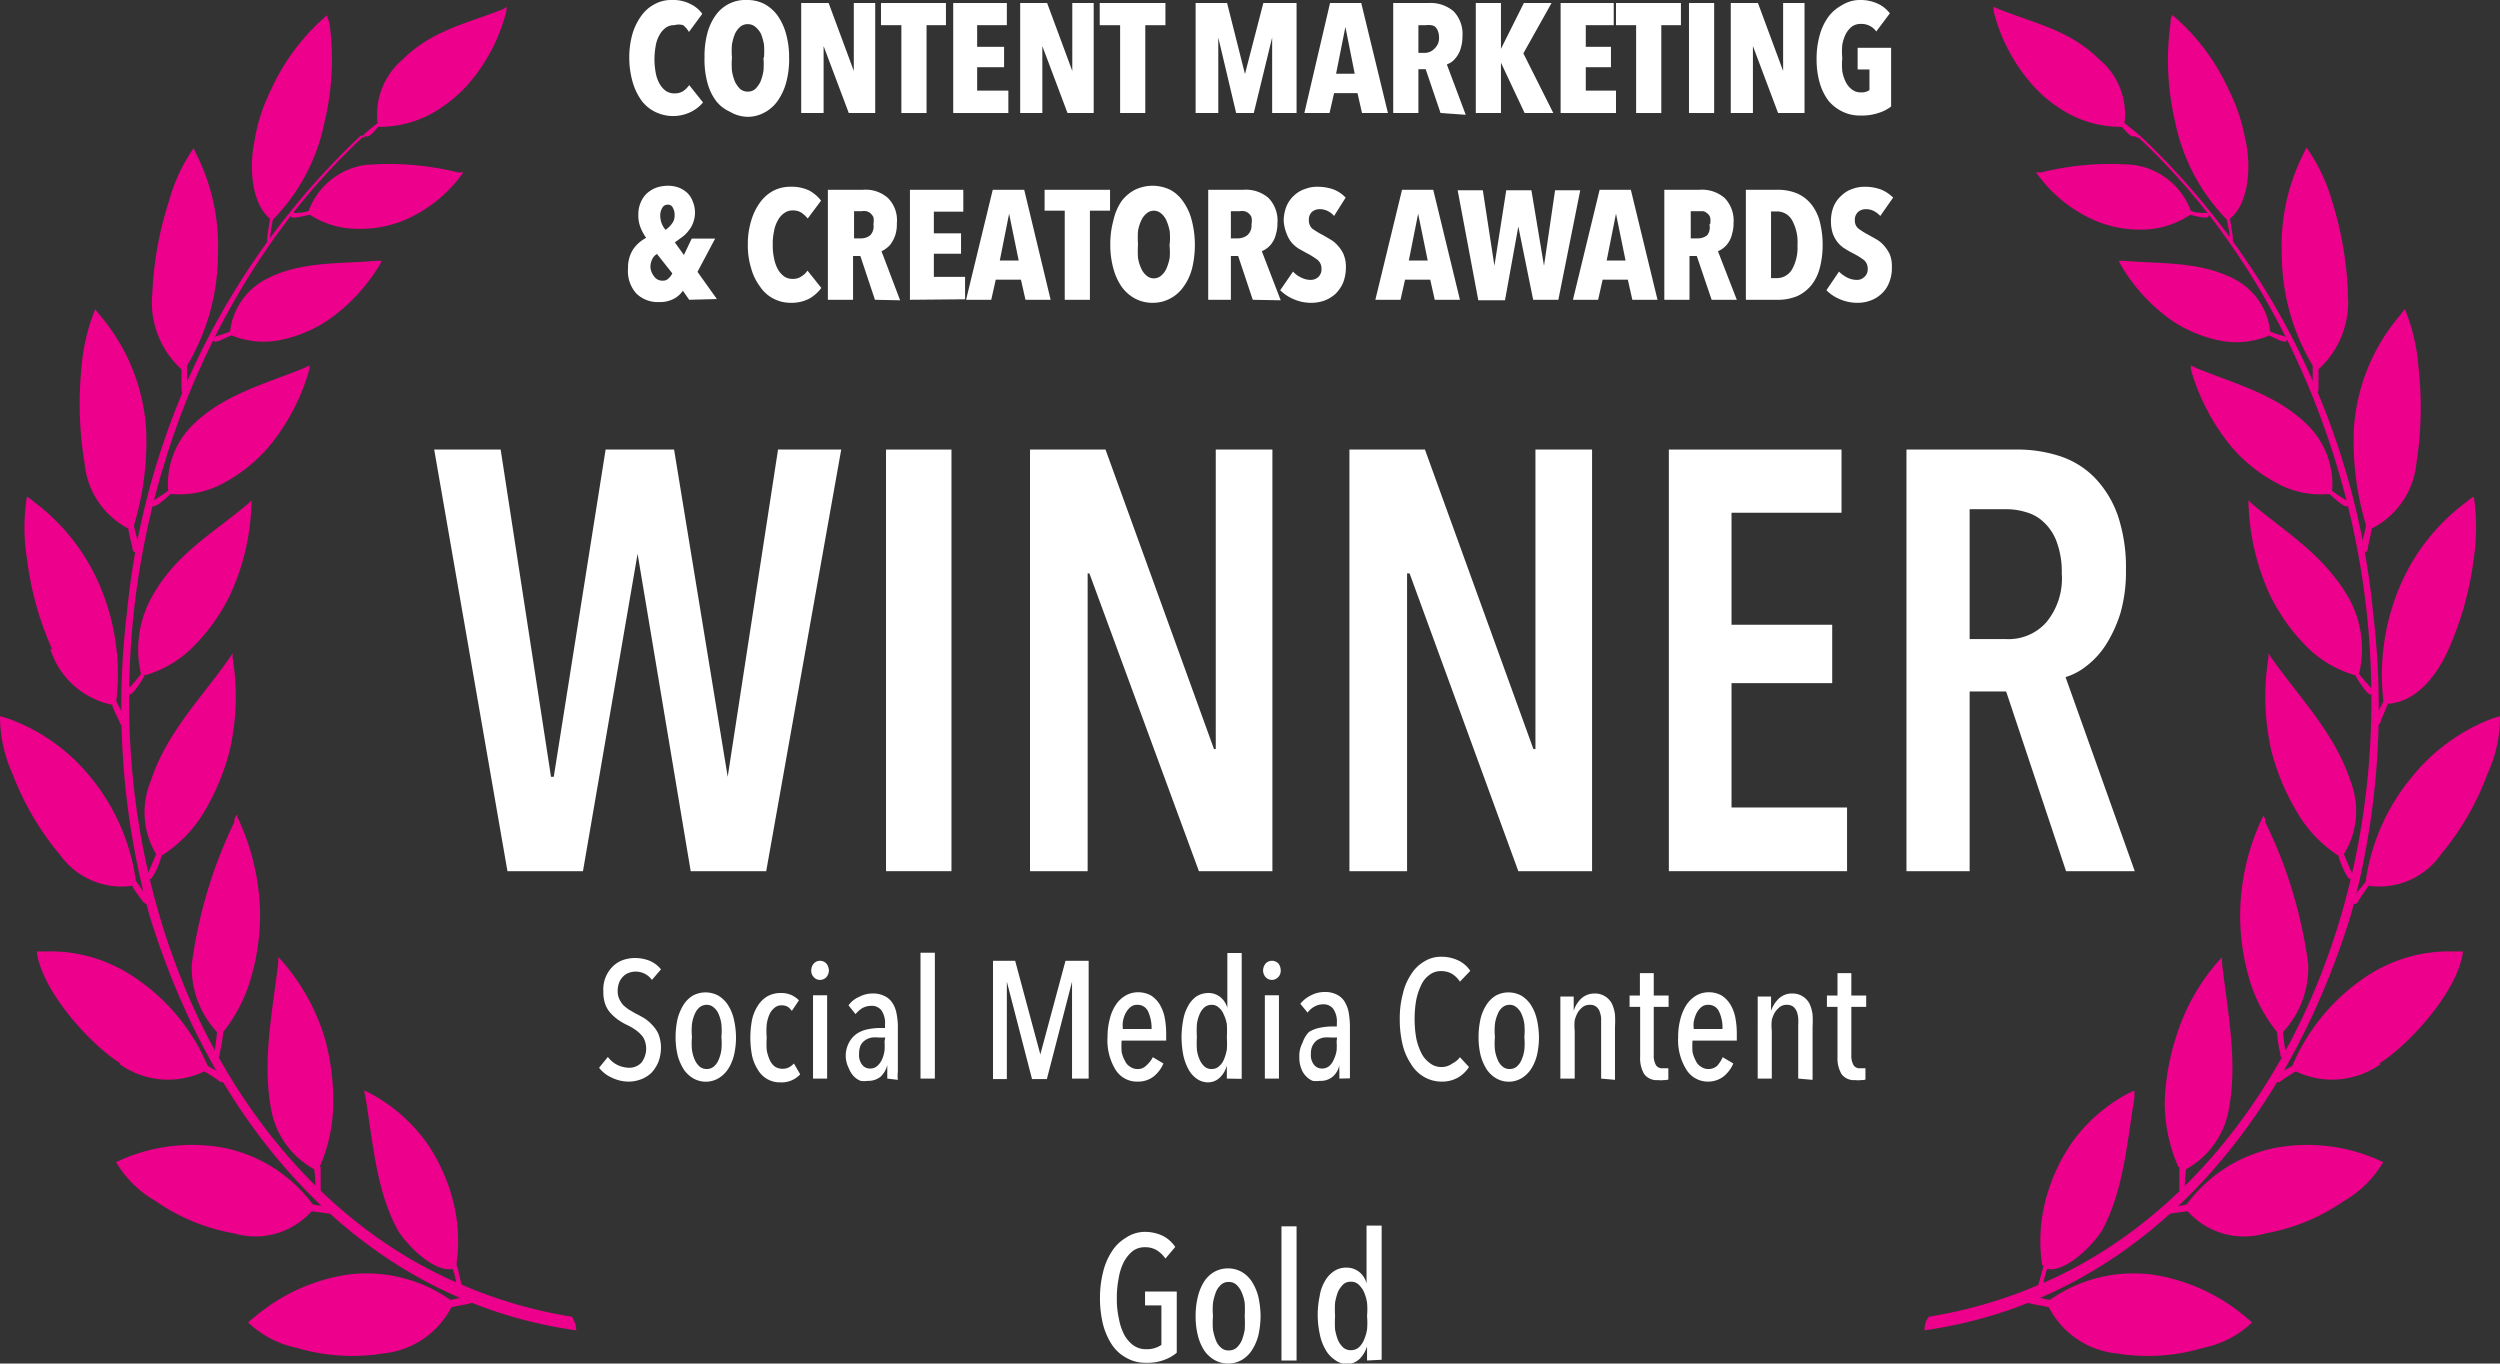 <svg xmlns="http://www.w3.org/2000/svg" viewBox="0 0 99.32 54.17"><rect x="0" y="0" width="99.32" height="54.17" fill="#333333" stroke="none"/><defs><style>.cls-1{fill:#fff;}.cls-2{fill:#ec008c;fill-rule:evenodd;}</style></defs><g id="Layer_2" data-name="Layer 2"><g id="Layer_1-2" data-name="Layer 1"><path class="cls-1" d="M45.46,48.94a1.66,1.66,0,0,1,.72.15,1.28,1.28,0,0,1,.51.45L46.3,50a1.15,1.15,0,0,0-.36-.34.88.88,0,0,0-.45-.11.79.79,0,0,0-.5.16,1.45,1.45,0,0,0-.35.44,2.26,2.26,0,0,0-.2.65,3.84,3.84,0,0,0-.07.78,3.45,3.45,0,0,0,.08.8,2.29,2.29,0,0,0,.21.64,1.3,1.3,0,0,0,.37.43.85.85,0,0,0,.51.15,1,1,0,0,0,.6-.17V51.86h-.65v-.55h1.26v2.43a1.58,1.58,0,0,1-.51.29,1.86,1.86,0,0,1-.71.11,1.49,1.49,0,0,1-.77-.19,1.6,1.6,0,0,1-.58-.52,2.68,2.68,0,0,1-.36-.82,4.35,4.35,0,0,1-.12-1.06,4.18,4.18,0,0,1,.12-1,2.6,2.6,0,0,1,.35-.83,1.67,1.67,0,0,1,.55-.54A1.35,1.35,0,0,1,45.46,48.94Z"></path><path class="cls-1" d="M50.08,52.29a3.62,3.62,0,0,1-.09.77,2,2,0,0,1-.26.59,1.21,1.21,0,0,1-.4.38,1.1,1.1,0,0,1-.55.14,1.08,1.08,0,0,1-.53-.14,1.24,1.24,0,0,1-.41-.38,2,2,0,0,1-.25-.59,3.07,3.07,0,0,1-.09-.77,3.15,3.15,0,0,1,.09-.78,2,2,0,0,1,.25-.6,1.21,1.21,0,0,1,.4-.38,1.13,1.13,0,0,1,1.09,0,1.21,1.21,0,0,1,.4.38,2.05,2.05,0,0,1,.26.6A3.71,3.71,0,0,1,50.08,52.29Zm-.63,0a4.33,4.33,0,0,0,0-.53,1.75,1.75,0,0,0-.13-.44.9.9,0,0,0-.21-.29.45.45,0,0,0-.3-.1.43.43,0,0,0-.29.1.78.78,0,0,0-.21.29,2.32,2.32,0,0,0-.12.44,2.93,2.93,0,0,0,0,.53,3,3,0,0,0,0,.54,2.21,2.21,0,0,0,.12.43.7.7,0,0,0,.21.29.43.43,0,0,0,.29.1.48.48,0,0,0,.31-.1.94.94,0,0,0,.21-.29,2.21,2.21,0,0,0,.12-.43A4.5,4.5,0,0,0,49.45,52.28Z"></path><path class="cls-1" d="M50.91,54.05V48.72h.6v5.33Z"></path><path class="cls-1" d="M54.31,54.05v-.56h0A1.22,1.22,0,0,1,54,54a.75.75,0,0,1-.56.19A.87.87,0,0,1,53,54a1.14,1.14,0,0,1-.35-.4,2,2,0,0,1-.22-.61,3.6,3.6,0,0,1,0-1.51,1.64,1.64,0,0,1,.21-.59,1.14,1.14,0,0,1,.36-.39.87.87,0,0,1,.48-.14.81.81,0,0,1,.53.18.85.85,0,0,1,.28.45h0v-2.3h.6v5.33Zm0-1.77a2.93,2.93,0,0,0,0-.53,1.75,1.75,0,0,0-.13-.44.93.93,0,0,0-.22-.29.43.43,0,0,0-.29-.1.44.44,0,0,0-.3.1,1.08,1.08,0,0,0-.21.29,2.32,2.32,0,0,0-.12.44,4.33,4.33,0,0,0,0,.53,4.5,4.5,0,0,0,0,.54,2.21,2.21,0,0,0,.12.43.94.94,0,0,0,.21.29.44.44,0,0,0,.3.1.47.47,0,0,0,.3-.1.81.81,0,0,0,.21-.29,1.67,1.67,0,0,0,.13-.43A3,3,0,0,0,54.31,52.28Z"></path><path class="cls-2" d="M76.39,52.86c8.25-1.14,14.26-7.63,17-16.49a31.21,31.21,0,0,0,.89-12A30,30,0,0,0,85,5.37s0,0,0,0a.17.17,0,0,1-.08.06s0,0,0,0c5.4,5,8.87,12.81,9.25,20.76.58,11.34-4.93,21.4-13.19,24.86a18.57,18.57,0,0,1-4.35,1.26.82.82,0,0,0-.17.53"></path><path class="cls-2" d="M97,33.91a3,3,0,0,1-2.9,1.28l-.41.6c0,.09-.15.17-.23.1a.15.15,0,0,1,0-.2c.16-.21.33-.42.52-.65a8.28,8.28,0,0,1,1.88-4.22A7.52,7.52,0,0,1,99,28.55l.32-.1a5.4,5.4,0,0,1-.5,2.3A10.74,10.74,0,0,1,97,33.91"></path><path class="cls-2" d="M87,8.54c.1,0,.66.18.73.07s0-.15-.06-.15c-.2,0-.43,0-.63-.08a2.82,2.82,0,0,0-2.3-1.83,11.45,11.45,0,0,0-3.65.3l-.2,0A.83.83,0,0,0,81,7a5.54,5.54,0,0,0,2.25,1.77,4.56,4.56,0,0,0,1.9.35A3.45,3.45,0,0,0,87,8.54"></path><path class="cls-2" d="M84.86,5.42s0,0-.12,0-.29-.23-.45-.38a4.37,4.37,0,0,1-2.54-.79,5.12,5.12,0,0,1-1-.87A7,7,0,0,1,79.2.43l0-.16.2.09c1.44.57,2.83.84,4,2a2.82,2.82,0,0,1,1,2.53c.18.15.37.28.54.44s0,.13-.06.13"></path><path class="cls-2" d="M90.09,13.32c.1,0,.65.33.73.24s0-.16,0-.17c-.2-.08-.44-.13-.63-.22a2.65,2.65,0,0,0-1.42-2.08c-1.37-.72-2.93-.6-4.4-.73l-.2,0,.06.12a7,7,0,0,0,2.09,2.28,5.32,5.32,0,0,0,1.87.77,3.37,3.37,0,0,0,1.94-.19"></path><path class="cls-2" d="M97.28,25.79c-.45,1-1.24,2.09-2.41,2.17l-.28.66c0,.1-.1.22-.2.17a.17.17,0,0,1-.08-.18c.12-.27.25-.48.38-.75a9,9,0,0,1,.71-4.7A8.13,8.13,0,0,1,98,19.93a1.79,1.79,0,0,1,.28-.2,8.39,8.39,0,0,1,0,2.45,12.85,12.85,0,0,1-1,3.61"></path><path class="cls-2" d="M96,18.4A3.26,3.26,0,0,1,94.22,21c0,.11-.13.63-.14.71s0,.24-.15.22a.14.14,0,0,1-.11-.15c0-.27.13-.59.18-.9a11.63,11.63,0,0,1-.49-3.75,7.68,7.68,0,0,1,1.82-4.58c.08-.1.14-.19.21-.27a7.49,7.49,0,0,1,.54,2.29A14.35,14.35,0,0,1,96,18.4"></path><path class="cls-2" d="M93.27,11.67a3.58,3.58,0,0,1-1.16,3c0,.11,0,.65,0,.72s0,.23-.1.26-.1,0-.13-.12c0-.27,0-.7,0-1a8.68,8.68,0,0,1-1.23-4.44,8.15,8.15,0,0,1,.83-3.92l.15-.31a6.92,6.92,0,0,1,1,2.07,14.09,14.09,0,0,1,.65,3.71"></path><path class="cls-2" d="M89.2,5.52c.24,1,.17,2.54-.6,3.16,0,.13.09.59.1.69s0,.22,0,.26-.07,0-.11-.08c0-.29-.07-.53-.12-.82a7.78,7.78,0,0,1-2.06-3.91A10.58,10.58,0,0,1,86.23.93c0-.11,0-.22.08-.33a8.5,8.5,0,0,1,2.22,2.94,7.12,7.12,0,0,1,.67,2"></path><path class="cls-2" d="M92.55,19.63c.09.08.58.55.7.48s.06-.18,0-.21-.42-.26-.6-.4a3.31,3.31,0,0,0-1-2.64c-1.24-1.21-2.9-1.62-4.4-2.24l-.21-.1c0,.06,0,.11,0,.16a8.54,8.54,0,0,0,1.61,3.07,6.25,6.25,0,0,0,1.76,1.42,3.62,3.62,0,0,0,2.06.46"></path><path class="cls-2" d="M93.59,26.87c.07.12.46.75.59.72s.1-.15.06-.21-.37-.39-.52-.61a4.18,4.18,0,0,0-.47-3.12c-1-1.65-2.37-2.45-3.74-3.6l-.18-.17a.91.91,0,0,0,0,.17,9.41,9.41,0,0,0,.86,3.61,7.59,7.59,0,0,0,1.42,2,4.42,4.42,0,0,0,2,1.18"></path><path class="cls-2" d="M92.91,34c0,.14.32.9.45.93a.19.19,0,0,0,.1-.2c-.11-.25-.24-.54-.34-.8A3.27,3.27,0,0,0,93.37,31c-.62-1.87-2-3.27-3.1-4.82l-.15-.22c0,.06,0,.11,0,.17a9.72,9.72,0,0,0,.12,3.71,9.2,9.2,0,0,0,1,2.4A5.16,5.16,0,0,0,92.91,34"></path><path class="cls-2" d="M94.57,42.28a3.33,3.33,0,0,1-3.37.28c-.08.06-.51.32-.56.37s-.18.12-.25,0a.15.15,0,0,1,0-.2c.21-.15.45-.24.68-.39A8,8,0,0,1,94,38.8a5.94,5.94,0,0,1,3.51-1h.34c-.2,1.61-2.19,3.74-3.3,4.43"></path><path class="cls-2" d="M90.46,41a4.55,4.55,0,0,0,.13.84c0,.08,0,.2.14.16s.09-.11.09-.15A6.35,6.35,0,0,1,90.7,41a3.74,3.74,0,0,0,1-2.7A18.23,18.23,0,0,0,90,32.67c0-.08,0-.17-.08-.26l-.07.14A9.16,9.16,0,0,0,89,36.13a9,9,0,0,0,.32,2.62A6.11,6.11,0,0,0,90.46,41"></path><path class="cls-2" d="M90,49a3,3,0,0,1-3.09-.88l-.75.1c-.06,0-.1,0-.13-.12a.15.15,0,0,1,.1-.17c.24,0,.49,0,.75-.09a5.77,5.77,0,0,1,3.58-2.25,7,7,0,0,1,3.91.44l.31.14a4.31,4.31,0,0,1-1.57,1.55A7.9,7.9,0,0,1,90,49"></path><path class="cls-2" d="M86.58,46.36c0,.12,0,.56,0,.86,0,.08,0,.19.1.19a.13.13,0,0,0,.11-.11,8.09,8.09,0,0,1,.06-.85,3.38,3.38,0,0,0,1.67-2.24c.4-1.92,0-3.89-.24-5.91a2.28,2.28,0,0,1,0-.27l-.11.11a8.23,8.23,0,0,0-1.73,3.09A9.32,9.32,0,0,0,86,43.82a6.41,6.41,0,0,0,.54,2.54"></path><path class="cls-2" d="M81.18,50.26c0,.08-.11.45-.19.74,0,.06-.06.16,0,.21a.11.11,0,0,0,.13-.07c.1-.24.1-.49.22-.73.55.13,1.51-.57,2.15-1.49.87-1.58,1-3.45,1.31-5.33a2.38,2.38,0,0,1,0-.26l-.14.05a6.48,6.48,0,0,0-2.4,2.09,7.24,7.24,0,0,0-1,2.24,6.45,6.45,0,0,0-.13,2.55"></path><path class="cls-2" d="M84.22,53.78a3.41,3.41,0,0,1-2.82-1.84c-.2-.06-.55-.1-.76-.16s-.09-.07-.1-.15a.13.13,0,0,1,.13-.13c.25,0,.49.11.77.14a5.78,5.78,0,0,1,4.09-1,7.48,7.48,0,0,1,3.66,1.66c.09.08.19.15.28.24a3.93,3.93,0,0,1-1.91,1,7.77,7.77,0,0,1-3.34.25"></path><path class="cls-2" d="M22.94,52.86c-8.26-1.14-14.27-7.63-17-16.49a31.21,31.21,0,0,1-.9-12,30,30,0,0,1,9.31-19s0,0,0,0l.08.06s0,0,0,0c-5.41,5-8.88,12.81-9.26,20.76-.58,11.34,4.93,21.4,13.2,24.86a18.29,18.29,0,0,0,4.35,1.26,1,1,0,0,1,.17.53"></path><path class="cls-2" d="M2.35,33.91a3,3,0,0,0,2.91,1.28c0,.09.36.54.4.6s.15.17.23.1a.16.16,0,0,0,0-.2L5.4,35a8.28,8.28,0,0,0-1.88-4.22A7.46,7.46,0,0,0,.33,28.55L0,28.45a5.56,5.56,0,0,0,.5,2.3,11.19,11.19,0,0,0,1.84,3.16"></path><path class="cls-2" d="M12.29,8.54c-.09,0-.66.18-.73.07s0-.15.06-.15c.21,0,.44,0,.64-.08a2.82,2.82,0,0,1,2.29-1.83,11.45,11.45,0,0,1,3.65.3l.2,0a.42.42,0,0,1-.08.12,5.51,5.51,0,0,1-2.24,1.77,4.59,4.59,0,0,1-1.9.35,3.46,3.46,0,0,1-1.89-.57"></path><path class="cls-2" d="M14.46,5.42s0,0,.13,0,.29-.23.44-.38a4.35,4.35,0,0,0,2.54-.79,5.48,5.48,0,0,0,1-.87A7,7,0,0,0,20.12.43a.9.9,0,0,0,0-.16L20,.36c-1.44.57-2.83.84-4,2a2.87,2.87,0,0,0-1,2.53c-.18.15-.36.28-.53.44s0,.13.05.13"></path><path class="cls-2" d="M9.23,13.32c-.1,0-.64.33-.72.24s0-.16,0-.17c.2-.08.44-.13.63-.22a2.69,2.69,0,0,1,1.43-2.08c1.37-.72,2.93-.6,4.39-.73l.21,0a.67.67,0,0,0-.06.12A7.18,7.18,0,0,1,13,12.74a5.32,5.32,0,0,1-1.87.77,3.37,3.37,0,0,1-1.94-.19"></path><path class="cls-2" d="M2,25.79A3.26,3.26,0,0,0,4.46,28c0,.1.25.58.28.66s.09.22.19.17A.17.17,0,0,0,5,28.61c-.11-.27-.25-.48-.38-.75a9,9,0,0,0-.7-4.7,8.14,8.14,0,0,0-2.58-3.23,1.71,1.71,0,0,0-.27-.2,7.75,7.75,0,0,0,0,2.45,12.51,12.51,0,0,0,1,3.61"></path><path class="cls-2" d="M3.36,18.4A3.26,3.26,0,0,0,5.1,21c0,.11.13.63.15.71s0,.24.14.22a.14.14,0,0,0,.11-.15c0-.27-.12-.59-.18-.9a11.63,11.63,0,0,0,.49-3.75A7.73,7.73,0,0,0,4,12.56l-.22-.27a7.79,7.79,0,0,0-.54,2.29,14.35,14.35,0,0,0,.12,3.82"></path><path class="cls-2" d="M6.05,11.67a3.58,3.58,0,0,0,1.16,3c0,.11,0,.65,0,.72s0,.23.09.26.11,0,.13-.12c0-.27,0-.7,0-1a8.68,8.68,0,0,0,1.23-4.44A8.15,8.15,0,0,0,7.84,6.2l-.15-.31A6.89,6.89,0,0,0,6.71,8a13.71,13.71,0,0,0-.66,3.71"></path><path class="cls-2" d="M10.13,5.52c-.24,1-.17,2.54.59,3.16,0,.13-.09.59-.1.69s0,.22,0,.26.06,0,.11-.08c0-.29.06-.53.11-.82a7.7,7.7,0,0,0,2.06-3.91A10.58,10.58,0,0,0,13.09.93C13.07.82,13,.71,13,.6a8.5,8.5,0,0,0-2.22,2.94,7.1,7.1,0,0,0-.66,2"></path><path class="cls-2" d="M6.77,19.63c-.09.08-.58.55-.7.48s-.05-.18,0-.21.42-.26.61-.4a3.3,3.3,0,0,1,1-2.64c1.25-1.21,2.9-1.62,4.4-2.24l.21-.1a.75.75,0,0,1,0,.16,8.38,8.38,0,0,1-1.61,3.07,6.25,6.25,0,0,1-1.76,1.42,3.62,3.62,0,0,1-2.06.46"></path><path class="cls-2" d="M5.73,26.87c-.07.12-.45.75-.58.72s-.11-.15-.06-.21.36-.39.51-.61a4.28,4.28,0,0,1,.47-3.12C7,22,8.44,21.2,9.81,20.05l.18-.17a.91.91,0,0,1,0,.17,9.23,9.23,0,0,1-.86,3.61,7.59,7.59,0,0,1-1.42,2,4.37,4.37,0,0,1-2,1.18"></path><path class="cls-2" d="M6.41,34c0,.14-.31.9-.45.93s-.13-.13-.1-.2c.11-.25.24-.54.34-.8A3.25,3.25,0,0,1,6,31c.61-1.87,2-3.27,3.09-4.82l.15-.22a1,1,0,0,1,0,.17,9.52,9.52,0,0,1-.12,3.71,9.2,9.2,0,0,1-1,2.4A5.16,5.16,0,0,1,6.41,34"></path><path class="cls-2" d="M4.76,42.28a3.3,3.3,0,0,0,3.36.28c.08.06.52.32.56.37s.19.12.25,0a.14.14,0,0,0,0-.2c-.21-.15-.45-.24-.68-.39A7.92,7.92,0,0,0,5.3,38.8a5.93,5.93,0,0,0-3.51-1H1.46c.2,1.61,2.19,3.74,3.3,4.43"></path><path class="cls-2" d="M8.87,41a6,6,0,0,1-.14.84c0,.08,0,.2-.14.16a.18.18,0,0,1-.08-.15A8.43,8.43,0,0,0,8.62,41a3.74,3.74,0,0,1-1-2.7,18.51,18.51,0,0,1,1.69-5.64c0-.08,0-.17.08-.26s0,.09.08.14a9.33,9.33,0,0,1,.86,3.58A9,9,0,0,1,10,38.75,6.24,6.24,0,0,1,8.87,41"></path><path class="cls-2" d="M9.3,49a3,3,0,0,0,3.08-.88l.75.1a.14.14,0,0,0,.13-.12s0-.12-.1-.17-.48,0-.74-.09a5.83,5.83,0,0,0-3.58-2.25,7,7,0,0,0-3.92.44l-.31.14a4.34,4.34,0,0,0,1.58,1.55A7.78,7.78,0,0,0,9.3,49"></path><path class="cls-2" d="M12.74,46.36c0,.12,0,.56,0,.86,0,.08,0,.19-.09.19a.14.14,0,0,1-.12-.11c0-.28,0-.57-.05-.85a3.39,3.39,0,0,1-1.68-2.24c-.4-1.92,0-3.89.25-5.91a2.35,2.35,0,0,0,0-.27l.12.11a8.37,8.37,0,0,1,1.73,3.09,9.32,9.32,0,0,1,.34,2.59,6.41,6.41,0,0,1-.54,2.54"></path><path class="cls-2" d="M18.14,50.26c.05.08.11.45.19.74,0,.06.06.16,0,.21a.12.12,0,0,1-.14-.07c-.1-.24-.1-.49-.21-.73-.56.13-1.52-.57-2.15-1.49-.88-1.58-1-3.45-1.31-5.33a2.44,2.44,0,0,0-.06-.26l.14.05A6.59,6.59,0,0,1,17,45.47a7.23,7.23,0,0,1,1,2.24,6.45,6.45,0,0,1,.13,2.55"></path><path class="cls-2" d="M15.1,53.78a3.43,3.43,0,0,0,2.83-1.84c.19-.06.54-.1.75-.16a.14.14,0,0,0,.1-.15.13.13,0,0,0-.13-.13c-.25,0-.49.11-.76.14a5.8,5.8,0,0,0-4.09-1,7.43,7.43,0,0,0-3.66,1.66,3.22,3.22,0,0,0-.28.24,3.9,3.9,0,0,0,1.9,1,7.79,7.79,0,0,0,3.34.25"></path><path class="cls-1" d="M30.44,34.61h-3L25.33,22h0L23.16,34.61h-3L17.25,17.86h2.64l2,13H22l2.06-13h2.72l2.13,13h0l2-13h2.51Z"></path><path class="cls-1" d="M35.2,34.61V17.86h2.6V34.61Z"></path><path class="cls-1" d="M47.63,34.61,43.28,22.78h-.07l0,11.83H40.92V17.86h3l4.31,11.9h.07l0-11.9h2.25V34.61Z"></path><path class="cls-1" d="M60.32,34.61,56,22.78H55.9l0,11.83H53.61V17.86h3l4.31,11.9H61l0-11.9h2.25V34.61Z"></path><path class="cls-1" d="M66.3,34.61V17.86h6.86v2.51H68.79v4.45h4v2.32h-4v4.94h4.59v2.53Z"></path><path class="cls-1" d="M82.08,34.61,79.7,27.47H78.25v7.14H75.74V17.86h4.37a5.4,5.4,0,0,1,1.75.27,3.42,3.42,0,0,1,1.38.87,4.15,4.15,0,0,1,.9,1.49,6.49,6.49,0,0,1,.32,2.15,6,6,0,0,1-.22,1.72,5.26,5.26,0,0,1-.58,1.26,3.31,3.31,0,0,1-.77.84,2.49,2.49,0,0,1-.83.44l2.75,7.71Zm-.17-11.83a3.44,3.44,0,0,0-.2-1.25,2,2,0,0,0-.51-.78,1.64,1.64,0,0,0-.7-.4,2.64,2.64,0,0,0-.78-.12H78.25v5.16h1.47a2,2,0,0,0,1.57-.66A2.73,2.73,0,0,0,81.91,22.78Z"></path><path class="cls-1" d="M27.46,4.44a1.61,1.61,0,0,1-1.44,0A1.51,1.51,0,0,1,25.49,4a2.41,2.41,0,0,1-.35-.72A3.48,3.48,0,0,1,25,2.31a3.4,3.4,0,0,1,.12-.94,2.36,2.36,0,0,1,.35-.73A1.48,1.48,0,0,1,26,.17a1.37,1.37,0,0,1,.7-.17,1.49,1.49,0,0,1,.73.16,1.22,1.22,0,0,1,.47.39l-.53.72A.94.94,0,0,0,27.14,1,.63.63,0,0,0,26.79,1a.57.57,0,0,0-.34.1.89.89,0,0,0-.25.29,1.28,1.28,0,0,0-.15.43,3.1,3.1,0,0,0-.05.54,3,3,0,0,0,.05.53,1.36,1.36,0,0,0,.15.43.89.89,0,0,0,.25.29.6.6,0,0,0,.35.1.62.62,0,0,0,.34-.09.91.91,0,0,0,.24-.24l.55.69A1.47,1.47,0,0,1,27.46,4.44Z"></path><path class="cls-1" d="M31.35,2.29a3.48,3.48,0,0,1-.12,1A2.34,2.34,0,0,1,30.9,4a1.48,1.48,0,0,1-.53.47,1.37,1.37,0,0,1-.7.17A1.41,1.41,0,0,1,29,4.44,1.45,1.45,0,0,1,28.44,4a2.14,2.14,0,0,1-.34-.73,3.49,3.49,0,0,1-.11-1,3.47,3.47,0,0,1,.11-.94,2.17,2.17,0,0,1,.33-.72A1.44,1.44,0,0,1,29.67,0a1.47,1.47,0,0,1,.7.16,1.58,1.58,0,0,1,.53.47,2.39,2.39,0,0,1,.33.72A3.45,3.45,0,0,1,31.35,2.29Zm-1,0a3,3,0,0,0,0-.53,2.1,2.1,0,0,0-.12-.42A.89.89,0,0,0,30,1.06a.45.45,0,0,0-.29-.1.47.47,0,0,0-.3.1.89.89,0,0,0-.21.28,2.1,2.1,0,0,0-.12.42,3,3,0,0,0,0,.53,2.93,2.93,0,0,0,0,.53,2,2,0,0,0,.12.43,1.08,1.08,0,0,0,.21.29.47.47,0,0,0,.3.1.45.45,0,0,0,.29-.1,1.08,1.08,0,0,0,.21-.29,2,2,0,0,0,.12-.43A2.93,2.93,0,0,0,30.33,2.29Z"></path><path class="cls-1" d="M33.72,4.49l-1-2.66h0l0,2.66h-.89V.12h1.09l1,2.7h0l0-2.7h.85V4.49Z"></path><path class="cls-1" d="M36.81,1V4.49h-1V1H35V.12h2.58V1Z"></path><path class="cls-1" d="M37.87,4.49V.12H40V1H38.82v.86h1.07v.81H38.82V3.6h1.24v.89Z"></path><path class="cls-1" d="M42.41,4.49l-1-2.66h0l0,2.66h-.88V.12H41.6l1,2.7h0l0-2.7h.85V4.49Z"></path><path class="cls-1" d="M45.5,1V4.49h-1V1h-.81V.12H46.3V1Z"></path><path class="cls-1" d="M50.54,4.49l0-3h0l-.73,3h-.7l-.71-3h0l0,3h-.9V.12h1.25l.71,2.82h0L50.19.12h1.32V4.49Z"></path><path class="cls-1" d="M54.11,4.49l-.18-.79H53l-.18.79h-1L52.84.12h1.24l1.06,4.37Zm-.66-3.42h0l-.37,1.86h.74Z"></path><path class="cls-1" d="M57.23,4.49l-.59-1.74h-.29V4.49h-1V.12h1.4a1.41,1.41,0,0,1,1,.33,1.3,1.3,0,0,1,.35,1,1.51,1.51,0,0,1-.06.44,1,1,0,0,1-.14.32,1.14,1.14,0,0,1-.2.23,1,1,0,0,1-.22.12l.75,2Zm-.06-3a.68.68,0,0,0-.05-.27A.43.43,0,0,0,57,1.05.35.35,0,0,0,56.84,1a.55.55,0,0,0-.18,0h-.31v1.1h.29A.54.54,0,0,0,57,1.92.55.55,0,0,0,57.17,1.49Z"></path><path class="cls-1" d="M60.57,4.49l-.94-2h0v2h-1V.12h1V1.94h0L60.54.12h1.1l-1.12,2,1.19,2.37Z"></path><path class="cls-1" d="M62,4.49V.12h2.11V1H63v.86H64v.81H63V3.6H64.2v.89Z"></path><path class="cls-1" d="M66,1V4.49h-1V1h-.8V.12h2.58V1Z"></path><path class="cls-1" d="M67.1,4.49V.12h1V4.49Z"></path><path class="cls-1" d="M70.64,4.49l-1-2.66h0l0,2.66h-.88V.12h1.08l1,2.7h0l0-2.7h.85V4.49Z"></path><path class="cls-1" d="M74.62,4.49a2.07,2.07,0,0,1-.7.1,1.57,1.57,0,0,1-.73-.16A1.66,1.66,0,0,1,72.64,4a2.2,2.2,0,0,1-.35-.72,3.38,3.38,0,0,1-.12-.93,3.4,3.4,0,0,1,.12-.94,2.24,2.24,0,0,1,.34-.73,1.61,1.61,0,0,1,.54-.47A1.36,1.36,0,0,1,73.86,0a1.67,1.67,0,0,1,.75.15,1.29,1.29,0,0,1,.47.38l-.54.72a.72.72,0,0,0-.61-.3.6.6,0,0,0-.35.1.93.93,0,0,0-.25.3,1.55,1.55,0,0,0-.14.43,2.89,2.89,0,0,0,0,.53,2.89,2.89,0,0,0,0,.52,1.55,1.55,0,0,0,.14.43.84.84,0,0,0,.25.3.56.56,0,0,0,.35.11.55.55,0,0,0,.34-.09V2.76H73.8V1.9h1.33V4.23A1.53,1.53,0,0,1,74.62,4.49Z"></path><path class="cls-1" d="M27.38,11.91l-.25-.36a1,1,0,0,1-.36.32,1.16,1.16,0,0,1-.58.13,1.21,1.21,0,0,1-.91-.34,1.33,1.33,0,0,1-.33-1,1.35,1.35,0,0,1,.2-.75,1.43,1.43,0,0,1,.52-.46,2,2,0,0,1-.23-.43,1.29,1.29,0,0,1-.08-.49,1.21,1.21,0,0,1,.09-.48,1.13,1.13,0,0,1,.24-.36,1.28,1.28,0,0,1,.37-.23,1.44,1.44,0,0,1,.46-.08,1.27,1.27,0,0,1,.44.07,1.08,1.08,0,0,1,.34.21.87.87,0,0,1,.22.34,1.14,1.14,0,0,1,.09.46,1.12,1.12,0,0,1-.07.38,1,1,0,0,1-.18.32,1.18,1.18,0,0,1-.25.25l-.3.22.36.5.31-.65h.93l-.7,1.32.77,1.08ZM26.1,10.09a.47.47,0,0,0-.18.19.72.72,0,0,0-.08.35A.71.71,0,0,0,26,11a.39.39,0,0,0,.32.15.3.3,0,0,0,.25-.1.58.58,0,0,0,.14-.19Zm.7-1.54a.56.56,0,0,0-.07-.3.21.21,0,0,0-.2-.12.24.24,0,0,0-.22.13.58.58,0,0,0-.08.3.87.87,0,0,0,.21.57.94.94,0,0,0,.25-.24A.5.5,0,0,0,26.8,8.55Z"></path><path class="cls-1" d="M32.16,11.86a1.54,1.54,0,0,1-.75.17,1.47,1.47,0,0,1-.69-.17,1.43,1.43,0,0,1-.53-.48,2.16,2.16,0,0,1-.35-.73,3,3,0,0,1-.13-.93,3.14,3.14,0,0,1,.13-.94,2.35,2.35,0,0,1,.35-.73,1.59,1.59,0,0,1,.53-.47,1.46,1.46,0,0,1,.69-.16,1.62,1.62,0,0,1,.74.15,1.54,1.54,0,0,1,.47.4l-.53.71a1.34,1.34,0,0,0-.25-.23.63.63,0,0,0-.35-.09.55.55,0,0,0-.34.11.8.8,0,0,0-.25.29,1.28,1.28,0,0,0-.15.43,2.22,2.22,0,0,0-.05.53,2.22,2.22,0,0,0,.05.53,1.43,1.43,0,0,0,.15.44.89.89,0,0,0,.25.29.58.58,0,0,0,.35.1.57.57,0,0,0,.34-.1.76.76,0,0,0,.24-.23l.55.69A1.59,1.59,0,0,1,32.16,11.86Z"></path><path class="cls-1" d="M34.76,11.91l-.58-1.74h-.29v1.74h-1V7.54h1.39a1.33,1.33,0,0,1,1,.33,1.25,1.25,0,0,1,.35,1,1.41,1.41,0,0,1-.05.43,1.26,1.26,0,0,1-.15.33.71.71,0,0,1-.2.22.8.8,0,0,1-.21.13l.74,1.95Zm-.06-3a.75.75,0,0,0,0-.28.52.52,0,0,0-.12-.16.38.38,0,0,0-.17-.08.57.57,0,0,0-.18,0h-.3V9.47h.29a.57.57,0,0,0,.36-.13A.52.52,0,0,0,34.7,8.91Z"></path><path class="cls-1" d="M36.15,11.91V7.54h2.12v.87H37.1v.86h1.08v.81H37.1V11h1.24v.89Z"></path><path class="cls-1" d="M40.74,11.91l-.18-.8h-1l-.18.8h-1l1.06-4.37h1.25l1.05,4.37Zm-.65-3.42h0l-.37,1.86h.75Z"></path><path class="cls-1" d="M43.3,8.37v3.54h-1V8.37h-.8V7.54H44.1v.83Z"></path><path class="cls-1" d="M47.47,9.71a4,4,0,0,1-.11.95,2.14,2.14,0,0,1-.34.73,1.49,1.49,0,0,1-.53.47,1.45,1.45,0,0,1-.7.17,1.48,1.48,0,0,1-.7-.17,1.58,1.58,0,0,1-.53-.47,2.34,2.34,0,0,1-.33-.73,3.53,3.53,0,0,1-.12-.95,3.45,3.45,0,0,1,.12-.94A2.21,2.21,0,0,1,44.55,8a1.58,1.58,0,0,1,.54-.46,1.61,1.61,0,0,1,1.4,0A1.46,1.46,0,0,1,47,8a2.24,2.24,0,0,1,.34.73A3.91,3.91,0,0,1,47.47,9.71Zm-1,0a2.93,2.93,0,0,0,0-.53,2.08,2.08,0,0,0-.13-.42.76.76,0,0,0-.21-.28.44.44,0,0,0-.58,0,.76.76,0,0,0-.21.28,1.6,1.6,0,0,0-.13.42,4.24,4.24,0,0,0,0,.53,4.24,4.24,0,0,0,0,.53,1.56,1.56,0,0,0,.13.43.76.76,0,0,0,.21.28.44.44,0,0,0,.58,0,.76.76,0,0,0,.21-.28,2,2,0,0,0,.13-.43A2.93,2.93,0,0,0,46.46,9.71Z"></path><path class="cls-1" d="M49.77,11.91l-.58-1.74H48.9v1.74H48V7.54h1.4a1.36,1.36,0,0,1,1,.33,1.29,1.29,0,0,1,.35,1,1.4,1.4,0,0,1-.06.43,1,1,0,0,1-.14.33.86.86,0,0,1-.2.22,1,1,0,0,1-.22.13l.75,1.95Zm-.05-3a.74.74,0,0,0,0-.28.4.4,0,0,0-.12-.16.34.34,0,0,0-.17-.08.47.47,0,0,0-.17,0H48.9V9.47h.29a.62.62,0,0,0,.37-.13A.52.52,0,0,0,49.72,8.91Z"></path><path class="cls-1" d="M53,8.58a.73.73,0,0,0-.26-.2.67.67,0,0,0-.31-.07.47.47,0,0,0-.3.1.42.42,0,0,0-.13.35.43.43,0,0,0,.13.32,3.09,3.09,0,0,0,.41.25l.31.18a1.18,1.18,0,0,1,.3.25,1.25,1.25,0,0,1,.23.35,1.28,1.28,0,0,1,.09.5,1.71,1.71,0,0,1-.11.62,1.42,1.42,0,0,1-.3.44,1.34,1.34,0,0,1-.44.27,1.54,1.54,0,0,1-.52.09,1.72,1.72,0,0,1-.72-.15,1.69,1.69,0,0,1-.52-.35l.51-.74a1,1,0,0,0,.33.24.84.84,0,0,0,.37.09.45.45,0,0,0,.31-.12.42.42,0,0,0,.12-.32.44.44,0,0,0-.15-.35,2.74,2.74,0,0,0-.43-.27l-.34-.19a1.32,1.32,0,0,1-.28-.25,1.31,1.31,0,0,1-.19-.35A1.63,1.63,0,0,1,51,8.8a1.54,1.54,0,0,1,.12-.63,1.21,1.21,0,0,1,.31-.42,1.14,1.14,0,0,1,.44-.25,1.26,1.26,0,0,1,.47-.08,1.88,1.88,0,0,1,.65.11,1.35,1.35,0,0,1,.47.32Z"></path><path class="cls-1" d="M57,11.91l-.18-.8h-1l-.18.8h-1l1.06-4.37h1.24L58,11.91Zm-.66-3.42h0l-.37,1.86h.75Z"></path><path class="cls-1" d="M61.91,11.91h-1L60.32,9h0l-.53,2.93H58.73l-.82-4.37h1l.46,3h0l.47-3h1l.5,3h0l.44-3h1Z"></path><path class="cls-1" d="M64.85,11.91l-.18-.8h-1l-.18.8h-1l1.06-4.37h1.24l1.06,4.37ZM64.2,8.49h0l-.37,1.86h.75Z"></path><path class="cls-1" d="M68,11.91l-.59-1.74h-.29v1.74h-1V7.54h1.4a1.36,1.36,0,0,1,1,.33,1.29,1.29,0,0,1,.35,1,1.4,1.4,0,0,1-.06.43,1,1,0,0,1-.14.33.86.86,0,0,1-.2.22.85.85,0,0,1-.22.13L69,11.91Zm-.06-3a.74.74,0,0,0,0-.28.4.4,0,0,0-.12-.16.35.35,0,0,0-.16-.08l-.18,0h-.31V9.47h.29a.59.59,0,0,0,.37-.13A.52.52,0,0,0,67.91,8.91Z"></path><path class="cls-1" d="M72.41,9.74a3.56,3.56,0,0,1-.11.89,1.85,1.85,0,0,1-.33.69,1.61,1.61,0,0,1-.56.44,2,2,0,0,1-.82.15H69.36V7.54h1.23a2,2,0,0,1,.82.15,1.5,1.5,0,0,1,.56.44,1.85,1.85,0,0,1,.33.69A3.68,3.68,0,0,1,72.41,9.74Zm-1,0a1.79,1.79,0,0,0-.22-1,.68.68,0,0,0-.59-.34h-.24v2.65h.24a.7.7,0,0,0,.59-.34A1.76,1.76,0,0,0,71.41,9.74Z"></path><path class="cls-1" d="M74.7,8.58a1,1,0,0,0-.26-.2.7.7,0,0,0-.31-.07.47.47,0,0,0-.3.1.42.42,0,0,0-.14.35.4.4,0,0,0,.14.32,2.87,2.87,0,0,0,.4.25l.32.18a1.18,1.18,0,0,1,.3.25,1.52,1.52,0,0,1,.23.35,1.28,1.28,0,0,1,.08.5,1.52,1.52,0,0,1-.11.62,1.15,1.15,0,0,1-.3.44,1.25,1.25,0,0,1-.44.27,1.44,1.44,0,0,1-.51.09,1.72,1.72,0,0,1-.72-.15,1.58,1.58,0,0,1-.52-.35l.5-.74a1.27,1.27,0,0,0,.33.24.88.88,0,0,0,.38.09.41.41,0,0,0,.3-.12.39.39,0,0,0,.13-.32.44.44,0,0,0-.15-.35,2.92,2.92,0,0,0-.44-.27,3.54,3.54,0,0,1-.33-.19A1.12,1.12,0,0,1,73,9.62a1.31,1.31,0,0,1-.19-.35,1.61,1.61,0,0,1-.07-.47,1.54,1.54,0,0,1,.12-.63,1.23,1.23,0,0,1,.32-.42,1.1,1.1,0,0,1,.43-.25,1.34,1.34,0,0,1,.48-.08,1.83,1.83,0,0,1,.64.11,1.49,1.49,0,0,1,.48.32Z"></path><path class="cls-1" d="M26.26,41.61a1.7,1.7,0,0,1-.1.57,1.43,1.43,0,0,1-.27.43,1.2,1.2,0,0,1-.4.26,1.39,1.39,0,0,1-.5.1,1.53,1.53,0,0,1-.67-.15,1.32,1.32,0,0,1-.52-.4l.35-.43a1.07,1.07,0,0,0,.38.32,1.14,1.14,0,0,0,.46.11.66.66,0,0,0,.49-.2.92.92,0,0,0,.13-.89.63.63,0,0,0-.16-.24,1.16,1.16,0,0,0-.24-.2,2.14,2.14,0,0,0-.3-.17,2.6,2.6,0,0,1-.36-.21,1.93,1.93,0,0,1-.3-.27,1.07,1.07,0,0,1-.21-.36,1.45,1.45,0,0,1-.07-.49,1.28,1.28,0,0,1,.38-1,1.12,1.12,0,0,1,.4-.25,1.48,1.48,0,0,1,.46-.08,1.6,1.6,0,0,1,.6.11,1.17,1.17,0,0,1,.45.34l-.36.42a.79.79,0,0,0-.92-.28.59.59,0,0,0-.22.14.72.72,0,0,0-.16.24.88.88,0,0,0-.06.35.67.67,0,0,0,.06.3,1,1,0,0,0,.15.24,1.92,1.92,0,0,0,.22.18l.27.16c.13.06.25.13.37.2a1.69,1.69,0,0,1,.32.28,1.18,1.18,0,0,1,.24.37A1.54,1.54,0,0,1,26.26,41.61Z"></path><path class="cls-1" d="M29.24,41.2a3.11,3.11,0,0,1-.08.72,1.79,1.79,0,0,1-.24.56,1.19,1.19,0,0,1-.38.36,1,1,0,0,1-1,0,1.19,1.19,0,0,1-.38-.36,2.06,2.06,0,0,1-.24-.56,3.11,3.11,0,0,1-.08-.72,3.33,3.33,0,0,1,.08-.73,2.06,2.06,0,0,1,.24-.56,1.16,1.16,0,0,1,.37-.36,1.07,1.07,0,0,1,1,0,1.19,1.19,0,0,1,.38.36,1.79,1.79,0,0,1,.24.56A3.33,3.33,0,0,1,29.24,41.2Zm-.58,0a2.78,2.78,0,0,0,0-.51,1.45,1.45,0,0,0-.11-.4.64.64,0,0,0-.2-.27.4.4,0,0,0-.28-.1.44.44,0,0,0-.28.1.72.72,0,0,0-.19.27,1.45,1.45,0,0,0-.11.4,2.78,2.78,0,0,0,0,.51,2.67,2.67,0,0,0,0,.5,1.45,1.45,0,0,0,.11.4.81.81,0,0,0,.19.27.44.44,0,0,0,.28.1.43.43,0,0,0,.29-.1.69.69,0,0,0,.19-.27,1.45,1.45,0,0,0,.11-.4A2.67,2.67,0,0,0,28.66,41.2Z"></path><path class="cls-1" d="M31,43a1,1,0,0,1-.89-.5,1.72,1.72,0,0,1-.23-.55,3.79,3.79,0,0,1,0-1.45,1.72,1.72,0,0,1,.23-.55,1.12,1.12,0,0,1,.38-.37,1.08,1.08,0,0,1,.52-.13,1,1,0,0,1,.45.09,1.06,1.06,0,0,1,.28.2l-.28.42A.9.9,0,0,0,31.3,40a.5.5,0,0,0-.26-.06.39.39,0,0,0-.27.1.67.67,0,0,0-.2.26,1.45,1.45,0,0,0-.11.4,2.78,2.78,0,0,0,0,.51,3.89,3.89,0,0,0,0,.51,1.8,1.8,0,0,0,.12.39.67.67,0,0,0,.2.26.54.54,0,0,0,.31.09.53.53,0,0,0,.26-.06.7.7,0,0,0,.19-.15l.25.43A1,1,0,0,1,31,43Z"></path><path class="cls-1" d="M32.93,38.55a.41.41,0,0,1-.1.27.34.34,0,0,1-.25.11.33.33,0,0,1-.25-.11.36.36,0,0,1-.1-.27.39.39,0,0,1,.1-.27.33.33,0,0,1,.25-.11.34.34,0,0,1,.25.11A.45.45,0,0,1,32.93,38.55Zm-.63,4.3V39.54h.56v3.31Z"></path><path class="cls-1" d="M35.25,42.85c0-.1,0-.2,0-.3s0-.18,0-.24h0a.94.94,0,0,1-.26.46.77.77,0,0,1-.52.17.92.92,0,0,1-.28,0,.8.8,0,0,1-.27-.18,1,1,0,0,1-.19-.3A1.2,1.2,0,0,1,33.6,42a1.13,1.13,0,0,1,.13-.58,1,1,0,0,1,.32-.36,1.25,1.25,0,0,1,.43-.17,2.49,2.49,0,0,1,.46-.05h.22v-.14a.88.88,0,0,0-.15-.57.48.48,0,0,0-.4-.17.73.73,0,0,0-.35.09,1,1,0,0,0-.27.24l-.28-.35a1,1,0,0,1,.43-.34,1.11,1.11,0,0,1,.52-.13,1,1,0,0,1,.48.1.74.74,0,0,1,.31.27,1.1,1.1,0,0,1,.17.44,2.65,2.65,0,0,1,.05.59v1.34c0,.11,0,.24,0,.37a1.33,1.33,0,0,0,0,.32Zm-.08-1.63h-.25a1.36,1.36,0,0,0-.29,0,.69.69,0,0,0-.25.1.55.55,0,0,0-.19.21.83.83,0,0,0-.06.34.61.61,0,0,0,.13.44.37.37,0,0,0,.3.14.41.41,0,0,0,.29-.1.73.73,0,0,0,.19-.26,1.29,1.29,0,0,0,.1-.35,2.19,2.19,0,0,0,0-.36Z"></path><path class="cls-1" d="M36.57,42.85v-5h.57v5Z"></path><path class="cls-1" d="M42.59,42.85V39h0l-1,3.87H41L40,39h0v3.87h-.55V38.17h.88l1,3.72h0l1-3.72h.92v4.68Z"></path><path class="cls-1" d="M44.56,41.34a3.14,3.14,0,0,0,0,.45,1.21,1.21,0,0,0,.13.35.5.5,0,0,0,.21.24.48.48,0,0,0,.29.09.45.45,0,0,0,.35-.14A1.12,1.12,0,0,0,45.8,42l.42.25a1.32,1.32,0,0,1-.38.51,1,1,0,0,1-.63.21,1,1,0,0,1-.89-.47A2.21,2.21,0,0,1,44,41.2a2.73,2.73,0,0,1,.09-.72,1.69,1.69,0,0,1,.24-.56,1.15,1.15,0,0,1,.39-.37,1,1,0,0,1,.49-.13,1.08,1.08,0,0,1,.52.13,1.14,1.14,0,0,1,.34.35,1.61,1.61,0,0,1,.2.52,3.42,3.42,0,0,1,.06.65v.27Zm1.19-.46a1.58,1.58,0,0,0-.14-.7.45.45,0,0,0-.42-.26.41.41,0,0,0-.29.1.79.79,0,0,0-.19.25,1.09,1.09,0,0,0-.1.32,1.11,1.11,0,0,0,0,.29Z"></path><path class="cls-1" d="M48.74,42.85v-.52h0a1,1,0,0,1-.25.45A.67.67,0,0,1,48,43a.77.77,0,0,1-.45-.14,1.08,1.08,0,0,1-.33-.37,2.12,2.12,0,0,1-.21-.57,4,4,0,0,1-.07-.71,3.79,3.79,0,0,1,.07-.71,1.7,1.7,0,0,1,.2-.55,1.08,1.08,0,0,1,.33-.37.91.91,0,0,1,.46-.13.75.75,0,0,1,.49.17.85.85,0,0,1,.27.42h0V37.86h.57v5Zm0-1.65a4.06,4.06,0,0,0,0-.51,1.45,1.45,0,0,0-.13-.4.64.64,0,0,0-.2-.27.39.39,0,0,0-.27-.1.43.43,0,0,0-.29.1.72.72,0,0,0-.19.27,1.45,1.45,0,0,0-.11.4,4.12,4.12,0,0,0,0,.51,4,4,0,0,0,0,.5,1.45,1.45,0,0,0,.11.4.81.81,0,0,0,.19.27.43.43,0,0,0,.29.1.42.42,0,0,0,.28-.1.71.71,0,0,0,.2-.27,1.9,1.9,0,0,0,.12-.4A3.9,3.9,0,0,0,48.74,41.2Z"></path><path class="cls-1" d="M50.88,38.55a.36.36,0,0,1-.1.27.34.34,0,0,1-.5,0,.41.41,0,0,1-.1-.27.45.45,0,0,1,.1-.27.34.34,0,0,1,.25-.11.35.35,0,0,1,.26.11A.44.44,0,0,1,50.88,38.55Zm-.63,4.3V39.54h.56v3.31Z"></path><path class="cls-1" d="M53.21,42.85c0-.1,0-.2,0-.3a2.27,2.27,0,0,1,0-.24h0a.81.81,0,0,1-.26.46.74.74,0,0,1-.52.17,1,1,0,0,1-.28,0,.76.76,0,0,1-.26-.18.81.81,0,0,1-.19-.3,1.19,1.19,0,0,1-.08-.46,1.13,1.13,0,0,1,.13-.58A1.12,1.12,0,0,1,52,41a1.3,1.3,0,0,1,.44-.17,2.48,2.48,0,0,1,.45-.05h.22v-.14a.88.88,0,0,0-.15-.57.48.48,0,0,0-.4-.17.69.69,0,0,0-.34.09.78.78,0,0,0-.27.24l-.29-.35a1.18,1.18,0,0,1,.43-.34,1.15,1.15,0,0,1,.53-.13,1,1,0,0,1,.48.1.74.74,0,0,1,.31.27,1.26,1.26,0,0,1,.17.44,3.42,3.42,0,0,1,.05.59v1.34c0,.11,0,.24,0,.37s0,.24,0,.32Zm-.09-1.63h-.24a1.36,1.36,0,0,0-.29,0,.74.74,0,0,0-.26.1.63.63,0,0,0-.18.21.69.69,0,0,0-.07.34.61.61,0,0,0,.13.44.39.39,0,0,0,.31.14.43.43,0,0,0,.29-.1.71.71,0,0,0,.18-.26,1.3,1.3,0,0,0,.11-.35,2.17,2.17,0,0,0,0-.36Z"></path><path class="cls-1" d="M57.94,42.8a1.28,1.28,0,0,1-.67.17,1.38,1.38,0,0,1-.7-.19,1.44,1.44,0,0,1-.52-.52,2.36,2.36,0,0,1-.33-.77,4.26,4.26,0,0,1-.11-1,3.74,3.74,0,0,1,.12-1,2.3,2.3,0,0,1,.33-.78,1.49,1.49,0,0,1,.52-.51,1.23,1.23,0,0,1,.69-.19,1.55,1.55,0,0,1,.65.14,1.17,1.17,0,0,1,.49.42L58,39a1,1,0,0,0-.33-.32.86.86,0,0,0-.41-.1.73.73,0,0,0-.47.15,1,1,0,0,0-.33.41,2.43,2.43,0,0,0-.2.61,4.23,4.23,0,0,0-.06.73,4.35,4.35,0,0,0,.06.74,2.35,2.35,0,0,0,.2.6,1.07,1.07,0,0,0,.34.41.71.71,0,0,0,.47.16.71.71,0,0,0,.43-.14A.84.84,0,0,0,58,42l.36.39A1.32,1.32,0,0,1,57.94,42.8Z"></path><path class="cls-1" d="M61.14,41.2a3.11,3.11,0,0,1-.08.72,1.79,1.79,0,0,1-.24.56,1.19,1.19,0,0,1-.38.36,1,1,0,0,1-1,0,1.19,1.19,0,0,1-.38-.36,2.06,2.06,0,0,1-.24-.56,3.11,3.11,0,0,1-.08-.72,3.33,3.33,0,0,1,.08-.73,1.79,1.79,0,0,1,.24-.56,1.16,1.16,0,0,1,.37-.36,1.07,1.07,0,0,1,1,0,1.19,1.19,0,0,1,.38.36,1.79,1.79,0,0,1,.24.56A3.33,3.33,0,0,1,61.14,41.2Zm-.58,0a2.78,2.78,0,0,0,0-.51,1.45,1.45,0,0,0-.11-.4.73.73,0,0,0-.2-.27.4.4,0,0,0-.28-.1.42.42,0,0,0-.28.1.62.62,0,0,0-.19.27,1.45,1.45,0,0,0-.11.4,2.78,2.78,0,0,0,0,.51,2.67,2.67,0,0,0,0,.5,1.45,1.45,0,0,0,.11.4.69.69,0,0,0,.19.27.42.42,0,0,0,.28.1.43.43,0,0,0,.29-.1.69.69,0,0,0,.19-.27,1.45,1.45,0,0,0,.11-.4A2.67,2.67,0,0,0,60.56,41.2Z"></path><path class="cls-1" d="M63.61,42.85V40.73c0-.09,0-.18,0-.28a1.07,1.07,0,0,0-.06-.27.45.45,0,0,0-.14-.19.39.39,0,0,0-.25-.07.46.46,0,0,0-.26.07.88.88,0,0,0-.21.22,1.34,1.34,0,0,0-.13.32,1.87,1.87,0,0,0,0,.42v1.9h-.57V40c0-.15,0-.29,0-.41h.53c0,.11,0,.22,0,.33s0,.19,0,.24h0a1.12,1.12,0,0,1,.3-.49.78.78,0,0,1,.53-.2.75.75,0,0,1,.69.41,1.43,1.43,0,0,1,.12.43,3.75,3.75,0,0,1,0,.48v2.11Z"></path><path class="cls-1" d="M66.1,42.91a.91.91,0,0,1-.23,0,.62.62,0,0,1-.55-.24,1.24,1.24,0,0,1-.16-.69V40h-.42v-.45h.41v-.89h.55v.89h.59V40H65.7V41.9a.77.77,0,0,0,.09.42.29.29,0,0,0,.26.12h.12l.11,0,0,.45A.8.8,0,0,1,66.1,42.91Z"></path><path class="cls-1" d="M67.24,41.34a3.14,3.14,0,0,0,0,.45,1.21,1.21,0,0,0,.13.35.5.5,0,0,0,.21.24.48.48,0,0,0,.29.09.49.49,0,0,0,.36-.14,1.33,1.33,0,0,0,.21-.33l.42.25a1.32,1.32,0,0,1-.38.51,1,1,0,0,1-.63.21A1,1,0,0,1,67,42.5a2.21,2.21,0,0,1-.33-1.3,2.73,2.73,0,0,1,.09-.72,1.93,1.93,0,0,1,.24-.56,1.24,1.24,0,0,1,.39-.37,1,1,0,0,1,.49-.13,1.05,1.05,0,0,1,.52.13,1.14,1.14,0,0,1,.34.35,1.61,1.61,0,0,1,.2.52,3.42,3.42,0,0,1,.06.65v.27Zm1.19-.46a1.46,1.46,0,0,0-.14-.7.45.45,0,0,0-.42-.26.41.41,0,0,0-.29.1.79.79,0,0,0-.19.25,1.5,1.5,0,0,0-.1.32,1.11,1.11,0,0,0,0,.29Z"></path><path class="cls-1" d="M71.44,42.85V40.73a2.72,2.72,0,0,0,0-.28,1.07,1.07,0,0,0-.06-.27.55.55,0,0,0-.14-.19.42.42,0,0,0-.26-.07.45.45,0,0,0-.25.07.88.88,0,0,0-.21.22,1,1,0,0,0-.13.32,1.86,1.86,0,0,0,0,.42v1.9h-.56V40c0-.15,0-.29,0-.41h.53l0,.33c0,.11,0,.19,0,.24h0a1.25,1.25,0,0,1,.31-.49.76.76,0,0,1,.53-.2.75.75,0,0,1,.69.41,1.43,1.43,0,0,1,.12.43,3.75,3.75,0,0,1,0,.48v2.11Z"></path><path class="cls-1" d="M73.94,42.91a1,1,0,0,1-.24,0,.61.61,0,0,1-.54-.24A1.24,1.24,0,0,1,73,42V40h-.42v-.45H73v-.89h.55v.89h.59V40h-.59V41.9a.77.77,0,0,0,.09.42.28.28,0,0,0,.25.12H74l.11,0v.45A.61.61,0,0,1,73.94,42.91Z"></path></g></g></svg>